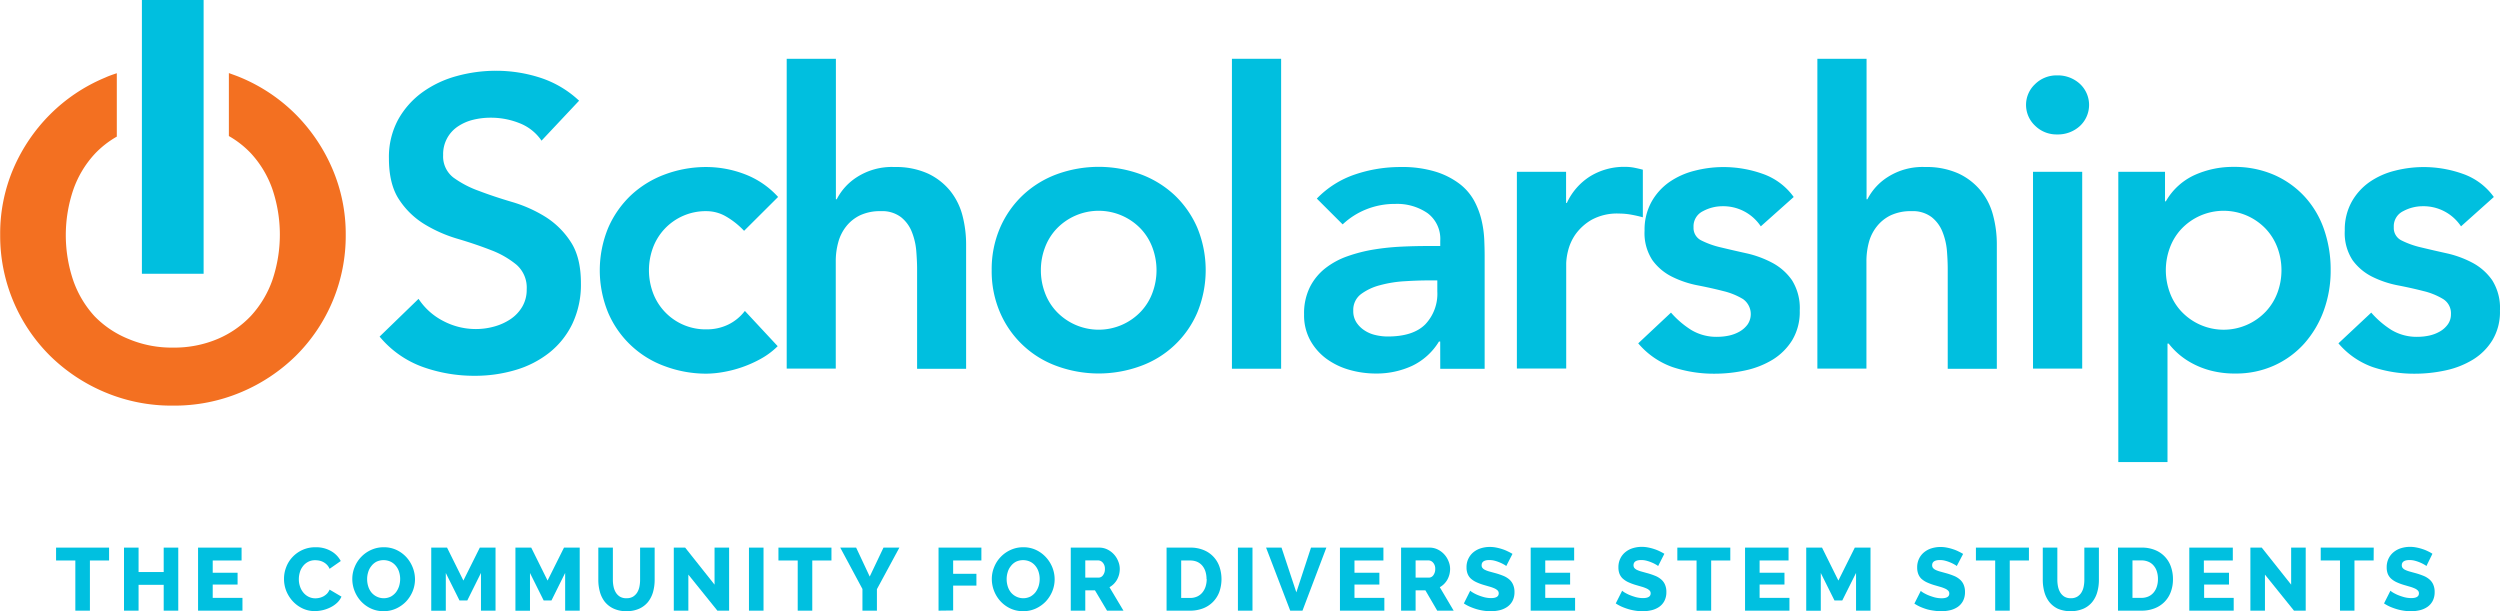 <svg xmlns="http://www.w3.org/2000/svg" viewBox="0 0 563.08 137.7"><defs><style>.a{fill:#00bfdf;}.b{fill:none;}.c{fill:#f37021;}.d{fill:#00c0e0;}</style></defs><path class="a" d="M141.93,347.44a10.66,10.66,0,0,0-4.94-3.93,17.25,17.25,0,0,0-6.51-1.24,16.37,16.37,0,0,0-3.92.46,10.72,10.72,0,0,0-3.42,1.48,7.47,7.47,0,0,0-3.37,6.46,6,6,0,0,0,2.31,5.08,22.64,22.64,0,0,0,5.73,3c2.27.87,4.77,1.7,7.48,2.5a30.56,30.56,0,0,1,7.47,3.32,18.56,18.56,0,0,1,5.73,5.64q2.31,3.5,2.31,9.32a20.56,20.56,0,0,1-1.94,9.19,18.58,18.58,0,0,1-5.22,6.51,22.49,22.49,0,0,1-7.62,3.88,31.9,31.9,0,0,1-9.14,1.29,34.36,34.36,0,0,1-11.72-2,22.55,22.55,0,0,1-9.7-6.83l8.77-8.5a14.65,14.65,0,0,0,5.59,5,15.68,15.68,0,0,0,7.34,1.8,15.33,15.33,0,0,0,4.06-.55,12.54,12.54,0,0,0,3.7-1.66,8.67,8.67,0,0,0,2.67-2.82,7.51,7.51,0,0,0,1-3.92,6.83,6.83,0,0,0-2.31-5.54,20.25,20.25,0,0,0-5.72-3.28c-2.28-.89-4.78-1.74-7.48-2.54a31.14,31.14,0,0,1-7.48-3.28,18.12,18.12,0,0,1-5.73-5.54q-2.31-3.46-2.31-9.28a17.67,17.67,0,0,1,2.08-8.77,19,19,0,0,1,5.45-6.14,23.87,23.87,0,0,1,7.71-3.65,33.09,33.09,0,0,1,8.86-1.2,32.2,32.2,0,0,1,10,1.57,23.34,23.34,0,0,1,8.73,5.17Z" transform="translate(-19.96 -315.76)"/><path class="a" d="M187.55,367.75a17.83,17.83,0,0,0-4.06-3.23,8.76,8.76,0,0,0-4.34-1.2,12.69,12.69,0,0,0-9.56,4.06,12.69,12.69,0,0,0-2.59,4.25,14.72,14.72,0,0,0,0,10,12.59,12.59,0,0,0,2.59,4.25,12.6,12.6,0,0,0,9.56,4.06,11,11,0,0,0,4.8-1.06,10.41,10.41,0,0,0,3.78-3.09l7.39,7.94a17.16,17.16,0,0,1-3.83,2.86,26.83,26.83,0,0,1-8.63,3,22.45,22.45,0,0,1-3.51.33,26.53,26.53,0,0,1-9.42-1.67,22,22,0,0,1-12.79-12.05,25.1,25.1,0,0,1,0-19.11,22.38,22.38,0,0,1,5.12-7.34,22.67,22.67,0,0,1,7.67-4.71,26.52,26.52,0,0,1,9.42-1.66,24.3,24.3,0,0,1,8.54,1.61,19.44,19.44,0,0,1,7.52,5.13Z" transform="translate(-19.96 -315.76)"/><path class="a" d="M208.23,360.64h.19a12.86,12.86,0,0,1,4.57-5,14.54,14.54,0,0,1,8.45-2.26,17.42,17.42,0,0,1,7.52,1.47,14.32,14.32,0,0,1,5,3.88,14.83,14.83,0,0,1,2.77,5.54,25.75,25.75,0,0,1,.83,6.56v28H226.52V376.34c0-1.23-.07-2.6-.19-4.11a14.81,14.81,0,0,0-1-4.25,7.91,7.91,0,0,0-2.45-3.32,7,7,0,0,0-4.52-1.34,10.63,10.63,0,0,0-4.66.92,8.91,8.91,0,0,0-3.14,2.5,9.84,9.84,0,0,0-1.8,3.6,16,16,0,0,0-.56,4.24v24.2H197.15V329h11.08Z" transform="translate(-19.96 -315.76)"/><path class="a" d="M243.32,376.62a23.47,23.47,0,0,1,1.89-9.56,22.26,22.26,0,0,1,5.13-7.34A22.63,22.63,0,0,1,258,355a27.56,27.56,0,0,1,18.84,0,22.77,22.77,0,0,1,7.67,4.71,22.38,22.38,0,0,1,5.12,7.34,25.1,25.1,0,0,1,0,19.11,22,22,0,0,1-12.79,12.05,27.4,27.4,0,0,1-18.84,0,22.07,22.07,0,0,1-12.79-12.05A23.43,23.43,0,0,1,243.32,376.62Zm11.08,0a14.28,14.28,0,0,0,.88,5,12.41,12.41,0,0,0,2.58,4.25,13.09,13.09,0,0,0,19.12,0,12.41,12.41,0,0,0,2.58-4.25,14.56,14.56,0,0,0,0-10,12.51,12.51,0,0,0-2.58-4.25,13.12,13.12,0,0,0-19.12,0,12.51,12.51,0,0,0-2.58,4.25A14.29,14.29,0,0,0,254.4,376.62Z" transform="translate(-19.96 -315.76)"/><path class="a" d="M297.43,329h11.08v69.81H297.43Z" transform="translate(-19.96 -315.76)"/><path class="a" d="M344.34,392.68h-.28a14.25,14.25,0,0,1-6.09,5.5,19.13,19.13,0,0,1-8.13,1.71,21.64,21.64,0,0,1-5.95-.83,16.29,16.29,0,0,1-5.18-2.5,12.87,12.87,0,0,1-3.64-4.15,11.71,11.71,0,0,1-1.39-5.82,13.29,13.29,0,0,1,1.3-6.14,12.59,12.59,0,0,1,3.46-4.25,17.46,17.46,0,0,1,5-2.72,34.26,34.26,0,0,1,6-1.53,54.11,54.11,0,0,1,6.23-.64c2.09-.1,4.06-.14,5.91-.14h2.77V370a7.21,7.21,0,0,0-2.86-6.23,12.08,12.08,0,0,0-7.3-2.08,17.12,17.12,0,0,0-6.55,1.24,16.82,16.82,0,0,0-5.27,3.37l-5.82-5.81a21.47,21.47,0,0,1,8.64-5.45,31.69,31.69,0,0,1,10.2-1.66,25.6,25.6,0,0,1,7.94,1.06,17.48,17.48,0,0,1,5.36,2.72A12.22,12.22,0,0,1,352,361a17.86,17.86,0,0,1,1.66,4.39,23.78,23.78,0,0,1,.6,4.29c.06,1.39.09,2.61.09,3.65v25.49h-10Zm-.65-13.76h-2.31c-1.53,0-3.26.07-5.17.19a27,27,0,0,0-5.4.88,12.38,12.38,0,0,0-4.29,2,4.44,4.44,0,0,0-1.76,3.74,4.65,4.65,0,0,0,.7,2.63,6.17,6.17,0,0,0,1.8,1.8,7.41,7.41,0,0,0,2.49,1.06,11.91,11.91,0,0,0,2.77.33c3.82,0,6.63-.91,8.45-2.73a10,10,0,0,0,2.72-7.43Z" transform="translate(-19.96 -315.76)"/><path class="a" d="M361.61,354.46h11.08v7h.18a14,14,0,0,1,5.26-6,14.63,14.63,0,0,1,7.85-2.12,10.91,10.91,0,0,1,2,.18c.65.13,1.31.28,2,.46v10.72c-.92-.25-1.83-.45-2.72-.61a15.85,15.85,0,0,0-2.63-.23,11.92,11.92,0,0,0-6.23,1.43,11.58,11.58,0,0,0-3.61,3.28,11.09,11.09,0,0,0-1.66,3.7,13.55,13.55,0,0,0-.41,2.77v23.73H361.61Z" transform="translate(-19.96 -315.76)"/><path class="a" d="M416.55,366.74a10.15,10.15,0,0,0-8.68-4.53,9.24,9.24,0,0,0-4.34,1.11,3.77,3.77,0,0,0-2.13,3.6,3.12,3.12,0,0,0,1.76,3,19.48,19.48,0,0,0,4.43,1.57q2.69.65,5.77,1.33a23.14,23.14,0,0,1,5.77,2.13,12.58,12.58,0,0,1,4.44,3.92,11.8,11.8,0,0,1,1.75,6.84,12.34,12.34,0,0,1-1.71,6.69,13.47,13.47,0,0,1-4.43,4.39,19.82,19.82,0,0,1-6.14,2.4,32.46,32.46,0,0,1-6.83.74,29.45,29.45,0,0,1-9.51-1.48,18,18,0,0,1-7.76-5.36l7.38-6.92a20.58,20.58,0,0,0,4.58,3.92,11,11,0,0,0,6,1.53,12.35,12.35,0,0,0,2.5-.28,8.3,8.3,0,0,0,2.4-.92,5.74,5.74,0,0,0,1.8-1.62,4.15,4.15,0,0,0-1.06-5.68,15.55,15.55,0,0,0-4.44-1.8c-1.78-.46-3.71-.89-5.77-1.29a22.41,22.41,0,0,1-5.77-1.94,12.06,12.06,0,0,1-4.43-3.74,11.08,11.08,0,0,1-1.76-6.65,12.92,12.92,0,0,1,1.53-6.42,13.4,13.4,0,0,1,4-4.48,17.31,17.31,0,0,1,5.73-2.58,25.93,25.93,0,0,1,6.56-.83,26.24,26.24,0,0,1,8.77,1.52,14.42,14.42,0,0,1,7,5.22Z" transform="translate(-19.96 -315.76)"/><path class="a" d="M440.37,360.64h.19a12.86,12.86,0,0,1,4.57-5,14.53,14.53,0,0,1,8.44-2.26,17.43,17.43,0,0,1,7.53,1.47,14.28,14.28,0,0,1,5,3.88,14.53,14.53,0,0,1,2.77,5.54,25.31,25.31,0,0,1,.84,6.56v28H458.65V376.34q0-1.84-.18-4.11a14.81,14.81,0,0,0-1-4.25,7.91,7.91,0,0,0-2.45-3.32,7,7,0,0,0-4.52-1.34,10.63,10.63,0,0,0-4.66.92,8.91,8.91,0,0,0-3.14,2.5,9.71,9.71,0,0,0-1.81,3.6,16.43,16.43,0,0,0-.55,4.24v24.2H429.29V329h11.08Z" transform="translate(-19.96 -315.76)"/><path class="a" d="M476.29,339.4a6.39,6.39,0,0,1,2-4.66,6.87,6.87,0,0,1,5-2,7.32,7.32,0,0,1,5.12,1.9,6.48,6.48,0,0,1,0,9.51,7.32,7.32,0,0,1-5.12,1.89,6.86,6.86,0,0,1-5-2A6.41,6.41,0,0,1,476.29,339.4Zm1.57,15.06h11.08v44.32H477.86Z" transform="translate(-19.96 -315.76)"/><path class="a" d="M497.07,354.46h10.52v6.64h.19a14.33,14.33,0,0,1,6.46-5.91,21,21,0,0,1,8.77-1.84,22.37,22.37,0,0,1,9.15,1.8,20.58,20.58,0,0,1,6.92,4.94,21,21,0,0,1,4.34,7.38,27.56,27.56,0,0,1,1.48,9.15,26.31,26.31,0,0,1-1.57,9.14,22.87,22.87,0,0,1-4.39,7.39,20.32,20.32,0,0,1-6.78,4.94,20.78,20.78,0,0,1-8.68,1.8,21.33,21.33,0,0,1-5.54-.65,18.73,18.73,0,0,1-4.25-1.66,16.49,16.49,0,0,1-5.27-4.43h-.27v26.68H497.07Zm36.75,22.16a14.52,14.52,0,0,0-.88-5,12.69,12.69,0,0,0-2.59-4.25,13.11,13.11,0,0,0-19.11,0,12.51,12.51,0,0,0-2.58,4.25,14.56,14.56,0,0,0,0,10,12.41,12.41,0,0,0,2.58,4.25,13.07,13.07,0,0,0,19.11,0,12.59,12.59,0,0,0,2.59-4.25A14.51,14.51,0,0,0,533.82,376.62Z" transform="translate(-19.96 -315.76)"/><path class="a" d="M574.26,366.74a10.13,10.13,0,0,0-8.68-4.53,9.27,9.27,0,0,0-4.34,1.11,3.76,3.76,0,0,0-2.12,3.6,3.11,3.11,0,0,0,1.75,3,19.66,19.66,0,0,0,4.43,1.57q2.69.65,5.77,1.33a23.21,23.21,0,0,1,5.78,2.13,12.64,12.64,0,0,1,4.43,3.92,11.72,11.72,0,0,1,1.75,6.84,12.34,12.34,0,0,1-1.71,6.69,13.28,13.28,0,0,1-4.43,4.39,19.72,19.72,0,0,1-6.14,2.4,32.38,32.38,0,0,1-6.83.74,29.45,29.45,0,0,1-9.51-1.48,18.06,18.06,0,0,1-7.76-5.36l7.39-6.92a20.54,20.54,0,0,0,4.57,3.92,11,11,0,0,0,6,1.53,12.26,12.26,0,0,0,2.49-.28,8.3,8.3,0,0,0,2.4-.92,5.64,5.64,0,0,0,1.8-1.62,3.81,3.81,0,0,0,.69-2.26,3.76,3.76,0,0,0-1.75-3.42,15.6,15.6,0,0,0-4.43-1.8c-1.79-.46-3.71-.89-5.78-1.29a22.54,22.54,0,0,1-5.77-1.94,12.15,12.15,0,0,1-4.43-3.74,11.08,11.08,0,0,1-1.75-6.65,12.92,12.92,0,0,1,1.52-6.42,13.42,13.42,0,0,1,4-4.48,17.26,17.26,0,0,1,5.72-2.58,26.18,26.18,0,0,1,15.33.69,14.42,14.42,0,0,1,7,5.22Z" transform="translate(-19.96 -315.76)"/><path class="a" d="M51.92,315.76h13.9v61.66H51.92Z" transform="translate(-19.96 -315.76)"/><path class="b" d="M46.24,353.55v-7.12a21.29,21.29,0,0,0-5,3.93,23.08,23.08,0,0,0-4.79,8,31.87,31.87,0,0,0,0,20.54,23.17,23.17,0,0,0,4.79,8,22.23,22.23,0,0,0,7.57,5.25,25,25,0,0,0,10,1.93,25.07,25.07,0,0,0,10-1.93A22.23,22.23,0,0,0,76.48,387a23.32,23.32,0,0,0,4.79-8,32,32,0,0,0,0-20.54,23.23,23.23,0,0,0-4.79-8,21.5,21.5,0,0,0-5-3.93v7.12Z" transform="translate(-19.96 -315.76)"/><path class="c" d="M94.78,353.68a39.27,39.27,0,0,0-8.26-12.2,38.52,38.52,0,0,0-12.36-8.26c-.87-.37-1.76-.67-2.65-1v14.18a21.5,21.5,0,0,1,5,3.93,23.23,23.23,0,0,1,4.79,8,32,32,0,0,1,0,20.54,23.32,23.32,0,0,1-4.79,8,22.23,22.23,0,0,1-7.57,5.25,25.07,25.07,0,0,1-10,1.93,25,25,0,0,1-10-1.93A22.23,22.23,0,0,1,41.27,387a23.17,23.17,0,0,1-4.79-8,31.87,31.87,0,0,1,0-20.54,23.08,23.08,0,0,1,4.79-8,21.29,21.29,0,0,1,5-3.93V332.25c-.89.3-1.79.6-2.65,1a38.41,38.41,0,0,0-12.36,8.26A39.1,39.1,0,0,0,23,353.68a37.19,37.19,0,0,0-3,15,38.06,38.06,0,0,0,11.27,27.25,39.22,39.22,0,0,0,12.36,8.19,38.68,38.68,0,0,0,15.28,3,38.69,38.69,0,0,0,15.29-3,39.33,39.33,0,0,0,12.36-8.19,38.06,38.06,0,0,0,11.27-27.25A37.19,37.19,0,0,0,94.78,353.68Z" transform="translate(-19.96 -315.76)"/><path class="d" d="M44.53,442H40.21V453.3H36.93V442H32.59V439.1H44.53Z" transform="translate(-19.96 -315.76)"/><path class="d" d="M60.11,439.1v14.2H56.83v-5.82H51.17v5.82H47.89V439.1h3.28v5.5h5.66v-5.5Z" transform="translate(-19.96 -315.76)"/><path class="d" d="M74.57,450.42v2.88h-10V439.1h9.8V442H67.87v2.76h5.6v2.66h-5.6v3Z" transform="translate(-19.96 -315.76)"/><path class="d" d="M83.93,446.08a7.11,7.11,0,0,1,.48-2.55,6.74,6.74,0,0,1,1.4-2.27,7,7,0,0,1,2.24-1.62,6.88,6.88,0,0,1,3-.62,6.69,6.69,0,0,1,3.47.86,5.54,5.54,0,0,1,2.19,2.24l-2.52,1.76a2.89,2.89,0,0,0-.61-.93,3.33,3.33,0,0,0-1.71-.92,4.73,4.73,0,0,0-.9-.09,3.29,3.29,0,0,0-1.64.38,3.47,3.47,0,0,0-1.16,1,3.87,3.87,0,0,0-.68,1.36,5.36,5.36,0,0,0-.22,1.54,4.91,4.91,0,0,0,.26,1.62,4.19,4.19,0,0,0,.75,1.38,3.64,3.64,0,0,0,1.18.95,3.4,3.4,0,0,0,1.55.35,3.91,3.91,0,0,0,1.81-.45,3.75,3.75,0,0,0,.79-.6,2.9,2.9,0,0,0,.58-.91l2.68,1.58a4.35,4.35,0,0,1-1,1.4,6.08,6.08,0,0,1-1.45,1,8.05,8.05,0,0,1-1.74.64,8.19,8.19,0,0,1-1.8.22,6.35,6.35,0,0,1-2.83-.63,7.21,7.21,0,0,1-2.22-1.67,7.72,7.72,0,0,1-1.44-2.36A7.41,7.41,0,0,1,83.93,446.08Z" transform="translate(-19.96 -315.76)"/><path class="d" d="M106.35,453.42a6.61,6.61,0,0,1-2.88-.62,7.18,7.18,0,0,1-2.22-1.63,7.45,7.45,0,0,1-1.43-2.31,7.29,7.29,0,0,1-.51-2.68,6.91,6.91,0,0,1,.53-2.7,7,7,0,0,1,1.48-2.29,7.09,7.09,0,0,1,2.25-1.58,6.66,6.66,0,0,1,2.84-.59,6.53,6.53,0,0,1,2.88.62,7.13,7.13,0,0,1,2.22,1.64,7.55,7.55,0,0,1,1.42,2.32,7.32,7.32,0,0,1,.5,2.64,7.18,7.18,0,0,1-.53,2.7,7.61,7.61,0,0,1-1.47,2.29,7.35,7.35,0,0,1-2.24,1.59A6.73,6.73,0,0,1,106.35,453.42Zm-3.7-7.2a5.38,5.38,0,0,0,.24,1.59,4.15,4.15,0,0,0,.71,1.37,3.62,3.62,0,0,0,4.41.94,3.84,3.84,0,0,0,1.16-1,4.7,4.7,0,0,0,.69-1.38,5.63,5.63,0,0,0,.23-1.57,5.28,5.28,0,0,0-.24-1.59,3.94,3.94,0,0,0-.72-1.36,3.45,3.45,0,0,0-1.17-.94,3.78,3.78,0,0,0-3.22,0,3.52,3.52,0,0,0-1.16,1,3.87,3.87,0,0,0-.7,1.37A5.19,5.19,0,0,0,102.65,446.22Z" transform="translate(-19.96 -315.76)"/><path class="d" d="M128.29,453.3v-8.5L125.21,451h-1.76l-3.08-6.18v8.5h-3.28V439.1h3.56l3.68,7.42,3.7-7.42h3.54v14.2Z" transform="translate(-19.96 -315.76)"/><path class="d" d="M147.25,453.3v-8.5L144.17,451h-1.76l-3.08-6.18v8.5h-3.28V439.1h3.56l3.68,7.42,3.7-7.42h3.54v14.2Z" transform="translate(-19.96 -315.76)"/><path class="d" d="M161.11,450.5a2.74,2.74,0,0,0,1.42-.35,3,3,0,0,0,.94-.93,4,4,0,0,0,.51-1.33,7.78,7.78,0,0,0,.15-1.53V439.1h3.28v7.26a10.23,10.23,0,0,1-.37,2.76,6.5,6.5,0,0,1-1.14,2.24,5.46,5.46,0,0,1-2,1.51,6.83,6.83,0,0,1-2.83.55,6.69,6.69,0,0,1-2.9-.58,5.48,5.48,0,0,1-2-1.55,6.39,6.39,0,0,1-1.1-2.25,9.9,9.9,0,0,1-.35-2.68V439.1h3.28v7.26a7.24,7.24,0,0,0,.16,1.56,4,4,0,0,0,.52,1.32,2.82,2.82,0,0,0,.93.92A2.78,2.78,0,0,0,161.11,450.5Z" transform="translate(-19.96 -315.76)"/><path class="d" d="M175,445.18v8.12h-3.28V439.1h2.56l6.62,8.34V439.1h3.28v14.2h-2.64Z" transform="translate(-19.96 -315.76)"/><path class="d" d="M188.65,453.3V439.1h3.28v14.2Z" transform="translate(-19.96 -315.76)"/><path class="d" d="M207.23,442h-4.32V453.3h-3.28V442h-4.34V439.1h11.94Z" transform="translate(-19.96 -315.76)"/><path class="d" d="M212.79,439.1l3.06,6.52,3.1-6.52h3.58l-5.06,9.36v4.84h-3.26v-4.88l-5-9.32Z" transform="translate(-19.96 -315.76)"/><path class="d" d="M231.35,453.3V439.1H241V442h-6.36V445h5.24v2.66h-5.24v5.6Z" transform="translate(-19.96 -315.76)"/><path class="d" d="M250.39,453.42a6.61,6.61,0,0,1-2.88-.62,7.18,7.18,0,0,1-2.22-1.63,7.45,7.45,0,0,1-1.43-2.31,7.29,7.29,0,0,1-.51-2.68,6.91,6.91,0,0,1,.53-2.7,7,7,0,0,1,1.48-2.29,7.09,7.09,0,0,1,2.25-1.58,6.66,6.66,0,0,1,2.84-.59,6.53,6.53,0,0,1,2.88.62,7.13,7.13,0,0,1,2.22,1.64A7.55,7.55,0,0,1,257,443.6a7.32,7.32,0,0,1,.5,2.64,7.18,7.18,0,0,1-.53,2.7,7.61,7.61,0,0,1-1.47,2.29,7.35,7.35,0,0,1-2.24,1.59A6.73,6.73,0,0,1,250.39,453.42Zm-3.7-7.2a5.38,5.38,0,0,0,.24,1.59,4.15,4.15,0,0,0,.71,1.37,3.62,3.62,0,0,0,4.41.94,3.84,3.84,0,0,0,1.16-1,4.7,4.7,0,0,0,.69-1.38,5.63,5.63,0,0,0,.23-1.57,5.28,5.28,0,0,0-.24-1.59,3.94,3.94,0,0,0-.72-1.36,3.45,3.45,0,0,0-1.17-.94,3.78,3.78,0,0,0-3.22,0,3.52,3.52,0,0,0-1.16,1,3.87,3.87,0,0,0-.7,1.37A5.19,5.19,0,0,0,246.69,446.22Z" transform="translate(-19.96 -315.76)"/><path class="d" d="M261.13,453.3V439.1h6.39a4.16,4.16,0,0,1,1.86.42,4.95,4.95,0,0,1,2.43,2.64,4.45,4.45,0,0,1,.36,1.74,5.32,5.32,0,0,1-.16,1.27,5.21,5.21,0,0,1-.46,1.15,4.52,4.52,0,0,1-1.7,1.7L273,453.3h-3.7l-2.72-4.58H264.4v4.58Zm3.27-7.44h3a1.23,1.23,0,0,0,1-.55,2.21,2.21,0,0,0,.42-1.41,2,2,0,0,0-.47-1.4,1.42,1.42,0,0,0-1-.52H264.4Z" transform="translate(-19.96 -315.76)"/><path class="d" d="M282.71,453.3V439.1H288a7.73,7.73,0,0,1,3.08.56,6.2,6.2,0,0,1,3.55,3.77,8.73,8.73,0,0,1-.05,5.68,6.44,6.44,0,0,1-1.44,2.24,6.31,6.31,0,0,1-2.23,1.44,8,8,0,0,1-2.91.51Zm9-7.12a5.69,5.69,0,0,0-.25-1.71,3.8,3.8,0,0,0-.73-1.33,3.24,3.24,0,0,0-1.18-.86A4,4,0,0,0,288,442h-2v8.44h2a3.82,3.82,0,0,0,1.59-.32,3.25,3.25,0,0,0,1.17-.89,4,4,0,0,0,.73-1.34A5.7,5.7,0,0,0,291.75,446.18Z" transform="translate(-19.96 -315.76)"/><path class="d" d="M298.78,453.3V439.1h3.28v14.2Z" transform="translate(-19.96 -315.76)"/><path class="d" d="M308.6,439.1l3.34,10.08,3.3-10.08h3.46l-5.38,14.2h-2.76l-5.44-14.2Z" transform="translate(-19.96 -315.76)"/><path class="d" d="M331.76,450.42v2.88h-10V439.1h9.79V442h-6.52v2.76h5.61v2.66h-5.61v3Z" transform="translate(-19.96 -315.76)"/><path class="d" d="M335.53,453.3V439.1h6.39a4.16,4.16,0,0,1,1.86.42,4.95,4.95,0,0,1,2.43,2.64,4.45,4.45,0,0,1,.36,1.74,5.32,5.32,0,0,1-.16,1.27,5.21,5.21,0,0,1-.46,1.15,4.52,4.52,0,0,1-1.7,1.7l3.12,5.28h-3.7L341,448.72H338.8v4.58Zm3.27-7.44h3a1.23,1.23,0,0,0,1-.55,2.27,2.27,0,0,0,.42-1.41,2,2,0,0,0-.47-1.4,1.42,1.42,0,0,0-1-.52H338.8Z" transform="translate(-19.96 -315.76)"/><path class="d" d="M359.21,443.26a1.59,1.59,0,0,0-.42-.3,7.62,7.62,0,0,0-.91-.46,8.41,8.41,0,0,0-1.17-.42,4.78,4.78,0,0,0-1.29-.18c-1.17,0-1.75.39-1.75,1.18a.92.92,0,0,0,.19.6,1.62,1.62,0,0,0,.56.43,5.78,5.78,0,0,0,.92.35l1.31.36a15.87,15.87,0,0,1,1.84.61,5,5,0,0,1,1.39.82,3.25,3.25,0,0,1,.87,1.19,4,4,0,0,1,.32,1.68,4.23,4.23,0,0,1-.45,2,3.78,3.78,0,0,1-1.2,1.34,5.08,5.08,0,0,1-1.69.74,8.78,8.78,0,0,1-2,.23,11,11,0,0,1-1.6-.12,12.47,12.47,0,0,1-1.61-.35,14.87,14.87,0,0,1-1.5-.55,8.69,8.69,0,0,1-1.35-.74l1.43-2.86a3.75,3.75,0,0,0,.53.38,8.34,8.34,0,0,0,1.09.56,12.2,12.2,0,0,0,1.45.5,6.33,6.33,0,0,0,1.62.22c1.15,0,1.73-.36,1.73-1.06a.89.89,0,0,0-.25-.66,2.49,2.49,0,0,0-.72-.47,8,8,0,0,0-1.09-.39l-1.37-.4a11.48,11.48,0,0,1-1.7-.65,4.84,4.84,0,0,1-1.2-.81,2.94,2.94,0,0,1-.69-1.06,3.77,3.77,0,0,1-.23-1.4,4.3,4.3,0,0,1,1.55-3.43,4.92,4.92,0,0,1,1.68-.89,6.6,6.6,0,0,1,2-.3,7.22,7.22,0,0,1,1.46.14,10.76,10.76,0,0,1,1.38.36,8.41,8.41,0,0,1,1.22.5,11.53,11.53,0,0,1,1.06.56Z" transform="translate(-19.96 -315.76)"/><path class="d" d="M374.72,450.42v2.88h-10V439.1h9.79V442H368v2.76h5.6v2.66H368v3Z" transform="translate(-19.96 -315.76)"/><path class="d" d="M393.42,443.26a1.59,1.59,0,0,0-.42-.3,7.41,7.41,0,0,0-.9-.46,8.55,8.55,0,0,0-1.18-.42,4.65,4.65,0,0,0-1.28-.18c-1.17,0-1.76.39-1.76,1.18a1,1,0,0,0,.19.6,1.84,1.84,0,0,0,.56.43,6.34,6.34,0,0,0,.93.35l1.3.36a15.25,15.25,0,0,1,1.84.61,4.82,4.82,0,0,1,1.39.82,3.17,3.17,0,0,1,.88,1.19,4,4,0,0,1,.31,1.68,4.23,4.23,0,0,1-.45,2,3.76,3.76,0,0,1-1.19,1.34,5.13,5.13,0,0,1-1.7.74,8.65,8.65,0,0,1-2,.23,11.08,11.08,0,0,1-1.6-.12,12.32,12.32,0,0,1-1.6-.35,15,15,0,0,1-1.51-.55,9.71,9.71,0,0,1-1.35-.74l1.44-2.86a4.08,4.08,0,0,0,.52.38,9.87,9.87,0,0,0,1.09.56,13.58,13.58,0,0,0,1.45.5,6.45,6.45,0,0,0,1.62.22c1.16,0,1.74-.36,1.74-1.06a.86.86,0,0,0-.26-.66,2.25,2.25,0,0,0-.72-.47,7.51,7.51,0,0,0-1.09-.39l-1.37-.4a12.41,12.41,0,0,1-1.7-.65,5,5,0,0,1-1.19-.81,3.11,3.11,0,0,1-.7-1.06,4,4,0,0,1-.23-1.4,4.44,4.44,0,0,1,.42-2,4.18,4.18,0,0,1,1.14-1.45,4.88,4.88,0,0,1,1.67-.89,6.7,6.7,0,0,1,2-.3,7.09,7.09,0,0,1,1.46.14,10,10,0,0,1,1.38.36,8.54,8.54,0,0,1,1.23.5c.38.18.73.37,1.05.56Z" transform="translate(-19.96 -315.76)"/><path class="d" d="M409.68,442h-4.31V453.3h-3.29V442h-4.33V439.1h11.93Z" transform="translate(-19.96 -315.76)"/><path class="d" d="M423,450.42v2.88H413V439.1h9.8V442h-6.52v2.76h5.6v2.66h-5.6v3Z" transform="translate(-19.96 -315.76)"/><path class="d" d="M438,453.3v-8.5L434.9,451h-1.76l-3.08-6.18v8.5h-3.28V439.1h3.56l3.68,7.42,3.7-7.42h3.54v14.2Z" transform="translate(-19.96 -315.76)"/><path class="d" d="M460.68,443.26a1.59,1.59,0,0,0-.42-.3,7.41,7.41,0,0,0-.9-.46,8.55,8.55,0,0,0-1.18-.42,4.65,4.65,0,0,0-1.28-.18c-1.17,0-1.76.39-1.76,1.18a1,1,0,0,0,.19.6,1.84,1.84,0,0,0,.56.43,6.34,6.34,0,0,0,.93.35l1.3.36a15.25,15.25,0,0,1,1.84.61,4.82,4.82,0,0,1,1.39.82,3.17,3.17,0,0,1,.88,1.19,4,4,0,0,1,.31,1.68,4.23,4.23,0,0,1-.45,2,3.76,3.76,0,0,1-1.19,1.34,5.13,5.13,0,0,1-1.7.74,8.65,8.65,0,0,1-2,.23,11.08,11.08,0,0,1-1.6-.12A12.32,12.32,0,0,1,454,453a15,15,0,0,1-1.51-.55,9.71,9.71,0,0,1-1.35-.74l1.44-2.86a4.08,4.08,0,0,0,.52.38,9.87,9.87,0,0,0,1.09.56,13.58,13.58,0,0,0,1.45.5,6.45,6.45,0,0,0,1.62.22c1.16,0,1.74-.36,1.74-1.06a.86.86,0,0,0-.26-.66,2.25,2.25,0,0,0-.72-.47,7.51,7.51,0,0,0-1.09-.39l-1.37-.4a12.41,12.41,0,0,1-1.7-.65,5,5,0,0,1-1.19-.81A3.11,3.11,0,0,1,452,445a4,4,0,0,1-.23-1.4,4.44,4.44,0,0,1,.42-2,4.18,4.18,0,0,1,1.14-1.45,4.88,4.88,0,0,1,1.67-.89,6.7,6.7,0,0,1,2-.3,7.09,7.09,0,0,1,1.46.14,10,10,0,0,1,1.38.36,8.54,8.54,0,0,1,1.23.5c.38.18.73.37,1.05.56Z" transform="translate(-19.96 -315.76)"/><path class="d" d="M476.94,442h-4.32V453.3h-3.28V442H465V439.1h11.94Z" transform="translate(-19.96 -315.76)"/><path class="d" d="M486.4,450.5a2.72,2.72,0,0,0,1.42-.35,2.88,2.88,0,0,0,.94-.93,4,4,0,0,0,.51-1.33,7.78,7.78,0,0,0,.15-1.53V439.1h3.28v7.26a9.85,9.85,0,0,1-.37,2.76,6.17,6.17,0,0,1-1.14,2.24,5.29,5.29,0,0,1-2,1.51,7.55,7.55,0,0,1-5.73,0,5.48,5.48,0,0,1-1.95-1.55,6.56,6.56,0,0,1-1.1-2.25,10.31,10.31,0,0,1-.35-2.68V439.1h3.28v7.26a7.93,7.93,0,0,0,.16,1.56,4.28,4.28,0,0,0,.52,1.32,2.82,2.82,0,0,0,.93.92A2.78,2.78,0,0,0,486.4,450.5Z" transform="translate(-19.96 -315.76)"/><path class="d" d="M497,453.3V439.1h5.3a7.7,7.7,0,0,1,3.08.56,6.2,6.2,0,0,1,3.55,3.77,8.26,8.26,0,0,1,.45,2.75,8,8,0,0,1-.5,2.93,6.28,6.28,0,0,1-1.43,2.24,6.35,6.35,0,0,1-2.24,1.44,7.94,7.94,0,0,1-2.91.51Zm9-7.12a5.39,5.39,0,0,0-.25-1.71,3.65,3.65,0,0,0-.73-1.33,3.08,3.08,0,0,0-1.18-.86,3.94,3.94,0,0,0-1.58-.3h-2v8.44h2a3.84,3.84,0,0,0,1.6-.32,3.25,3.25,0,0,0,1.17-.89,3.85,3.85,0,0,0,.72-1.34A5.39,5.39,0,0,0,506,446.18Z" transform="translate(-19.96 -315.76)"/><path class="d" d="M523.06,450.42v2.88h-10V439.1h9.8V442h-6.52v2.76H522v2.66h-5.6v3Z" transform="translate(-19.96 -315.76)"/><path class="d" d="M530.1,445.18v8.12h-3.28V439.1h2.56l6.62,8.34V439.1h3.28v14.2h-2.64Z" transform="translate(-19.96 -315.76)"/><path class="d" d="M554.58,442h-4.32V453.3H547V442h-4.34V439.1h11.94Z" transform="translate(-19.96 -315.76)"/><path class="d" d="M566.46,443.26a1.59,1.59,0,0,0-.42-.3,7.41,7.41,0,0,0-.9-.46,8.55,8.55,0,0,0-1.18-.42,4.65,4.65,0,0,0-1.28-.18c-1.17,0-1.76.39-1.76,1.18a1,1,0,0,0,.19.6,1.84,1.84,0,0,0,.56.43,6.34,6.34,0,0,0,.93.35l1.3.36a15.25,15.25,0,0,1,1.84.61,4.82,4.82,0,0,1,1.39.82,3.17,3.17,0,0,1,.88,1.19,4,4,0,0,1,.31,1.68,4.23,4.23,0,0,1-.45,2,3.76,3.76,0,0,1-1.19,1.34,5.13,5.13,0,0,1-1.7.74,8.65,8.65,0,0,1-2,.23,11.08,11.08,0,0,1-1.6-.12,12.32,12.32,0,0,1-1.6-.35,15,15,0,0,1-1.51-.55,9.71,9.71,0,0,1-1.35-.74l1.44-2.86a4.08,4.08,0,0,0,.52.38,9.87,9.87,0,0,0,1.09.56,13.58,13.58,0,0,0,1.45.5,6.45,6.45,0,0,0,1.62.22c1.16,0,1.74-.36,1.74-1.06a.86.86,0,0,0-.26-.66,2.25,2.25,0,0,0-.72-.47,7.51,7.51,0,0,0-1.09-.39l-1.37-.4a12.41,12.41,0,0,1-1.7-.65,5,5,0,0,1-1.19-.81,3.11,3.11,0,0,1-.7-1.06,4,4,0,0,1-.23-1.4,4.44,4.44,0,0,1,.42-2,4.18,4.18,0,0,1,1.14-1.45,4.88,4.88,0,0,1,1.67-.89,6.7,6.7,0,0,1,2-.3,7.09,7.09,0,0,1,1.46.14,10,10,0,0,1,1.38.36,8.54,8.54,0,0,1,1.23.5c.38.18.73.37,1,.56Z" transform="translate(-19.96 -315.76)"/></svg>